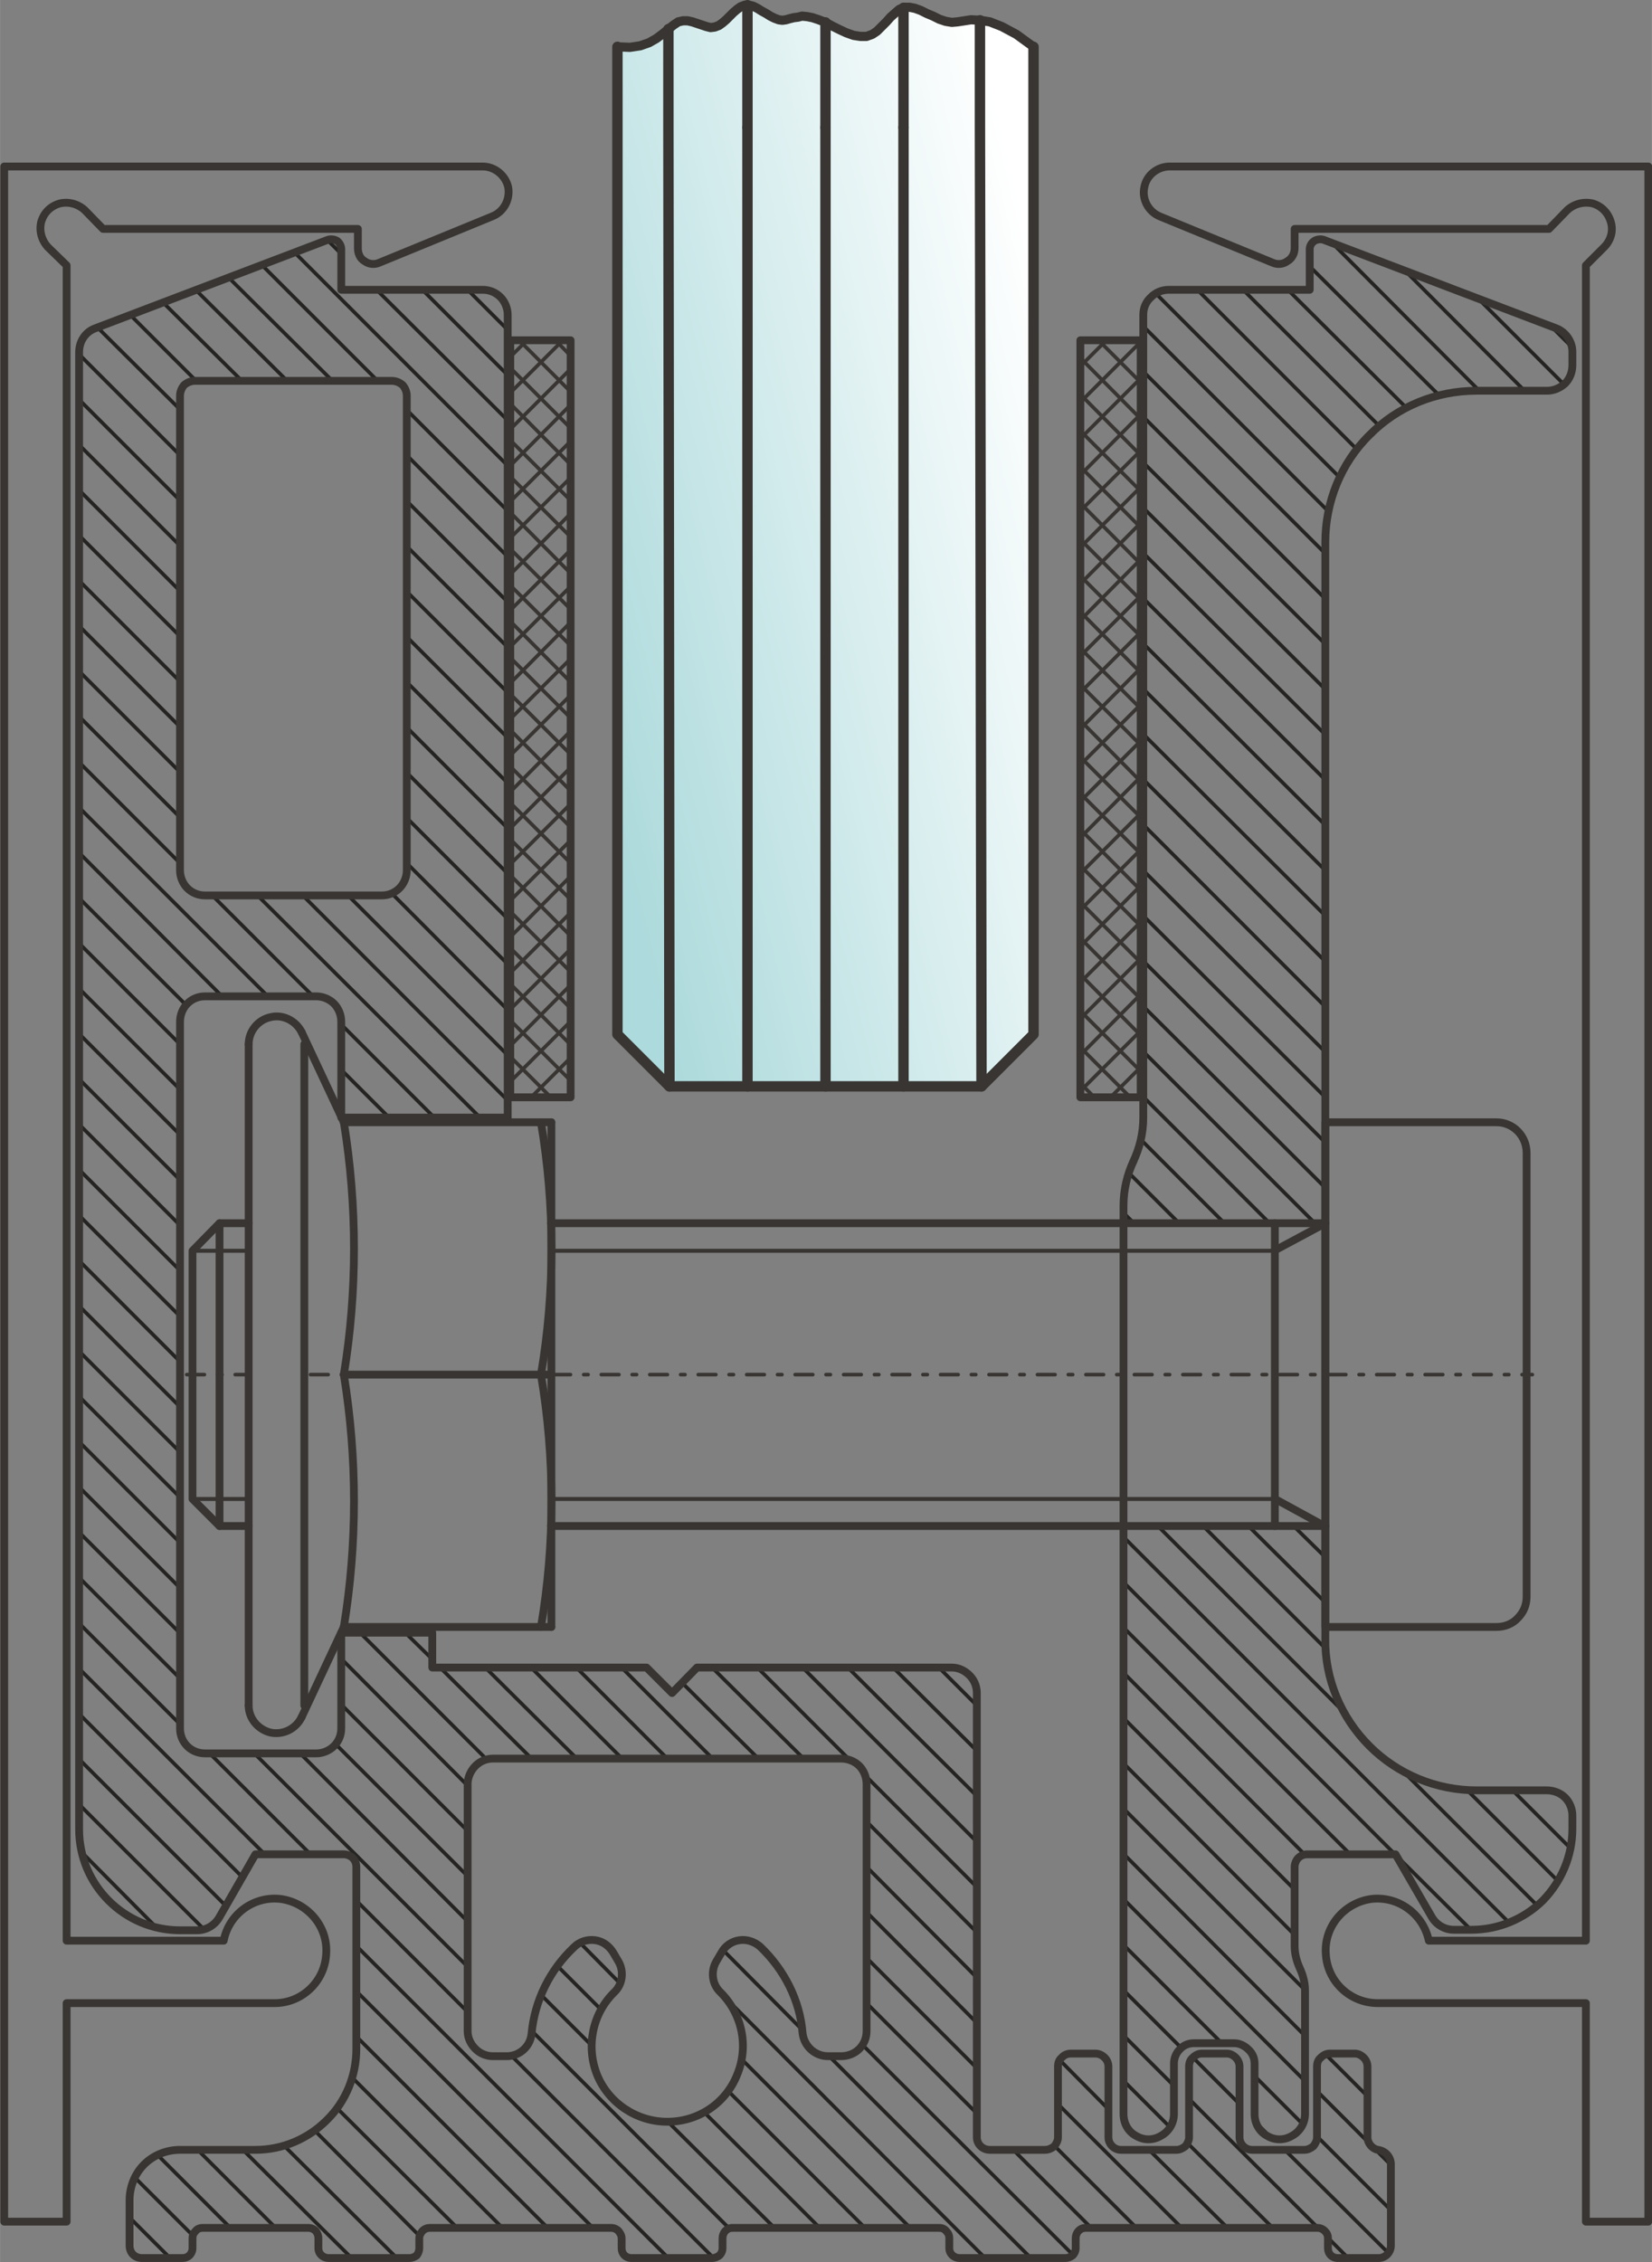 <?xml version="1.0" encoding="UTF-8"?>
<!DOCTYPE svg PUBLIC "-//W3C//DTD SVG 1.1//EN" "http://www.w3.org/Graphics/SVG/1.1/DTD/svg11.dtd">
<!-- Creator: CorelDRAW X7 -->
<svg xmlns="http://www.w3.org/2000/svg" xml:space="preserve" width="31.761mm" height="43.479mm" version="1.1" style="shape-rendering:geometricPrecision; text-rendering:geometricPrecision; image-rendering:optimizeQuality; fill-rule:evenodd; clip-rule:evenodd"
viewBox="0 0 3176 4348"
 xmlns:xlink="http://www.w3.org/1999/xlink">
 <rect x="0" y="0" width="3176" height="4348" fill="#808080" stroke="none"/>
 <defs>
  <style type="text/css">
   <![CDATA[
    .str6 {stroke:#383532;stroke-width:7.62}
    .str1 {stroke:#383532;stroke-width:6.99;stroke-linecap:round;stroke-linejoin:round}
    .str0 {stroke:#252422;stroke-width:6.99;stroke-linecap:round;stroke-linejoin:round}
    .str3 {stroke:#383532;stroke-width:20;stroke-linecap:round;stroke-linejoin:round}
    .str4 {stroke:#383532;stroke-width:14.99;stroke-linecap:round;stroke-linejoin:round}
    .str2 {stroke:#383532;stroke-width:17.63;stroke-linecap:round;stroke-linejoin:round}
    .str5 {stroke:#383532;stroke-width:6.99;stroke-linecap:round;stroke-linejoin:round;stroke-dasharray:33.88 25.41 8.47 25.41}
    .fil0 {fill:none;fill-rule:nonzero}
    .fil2 {fill:#383532;fill-rule:nonzero}
    .fil1 {fill:url(#id0);fill-rule:nonzero}
   ]]>
  </style>
  <linearGradient id="id0" gradientUnits="userSpaceOnUse" x1="1081.96" y1="1172.03" x2="2092.74" y2="926.17">
   <stop offset="0" style="stop-opacity:1; stop-color:#ADDADC"/>
   <stop offset="1" style="stop-opacity:1; stop-color:white"/>
  </linearGradient>
 </defs>
 <g id="Слой_x0020_1">
  <line class="fil0 str0" x1="3022" y1="667" x2="2984" y2= "629" />
  <line class="fil0 str0" x1="3007" y1="739" x2="2843" y2= "575" />
  <line class="fil0 str0" x1="2932" y1="752" x2="2703" y2= "522" />
  <line class="fil0 str0" x1="2845" y1="752" x2="2562" y2= "468" />
  <line class="fil0 str0" x1="2767" y1="760" x2="2518" y2= "512" />
  <line class="fil0 str0" x1="2704" y1="784" x2="2477" y2= "558" />
  <line class="fil0 str0" x1="2652" y1="819" x2="2390" y2= "557" />
  <line class="fil0 str0" x1="2609" y1="864" x2="2303" y2= "558" />
  <line class="fil0 str0" x1="2576" y1="918" x2="2222" y2= "564" />
  <line class="fil0 str0" x1="2554" y1="983" x2="2198" y2= "627" />
  <line class="fil0 str0" x1="2548" y1="1064" x2="2198" y2= "714" />
  <line class="fil0 str0" x1="2548" y1="1151" x2="2198" y2= "801" />
  <line class="fil0 str0" x1="2548" y1="1238" x2="2198" y2= "889" />
  <line class="fil0 str0" x1="2548" y1="1325" x2="2198" y2= "976" />
  <line class="fil0 str0" x1="2548" y1="1412" x2="2198" y2= "1063" />
  <line class="fil0 str0" x1="2548" y1="1499" x2="2198" y2= "1150" />
  <line class="fil0 str0" x1="2548" y1="1586" x2="2198" y2= "1237" />
  <line class="fil0 str0" x1="2548" y1="1673" x2="2198" y2= "1324" />
  <line class="fil0 str0" x1="2548" y1="1760" x2="2198" y2= "1411" />
  <line class="fil0 str0" x1="2548" y1="1848" x2="2198" y2= "1498" />
  <line class="fil0 str0" x1="2548" y1="1935" x2="2198" y2= "1585" />
  <line class="fil0 str0" x1="2548" y1="2022" x2="2198" y2= "1673" />
  <line class="fil0 str0" x1="2548" y1="2109" x2="2198" y2= "1760" />
  <line class="fil0 str0" x1="2548" y1="2196" x2="2198" y2= "1847" />
  <line class="fil0 str0" x1="2548" y1="2283" x2="2198" y2= "1934" />
  <line class="fil0 str0" x1="2529" y1="2352" x2="2198" y2= "2021" />
  <line class="fil0 str0" x1="2442" y1="2352" x2="2198" y2= "2108" />
  <line class="fil0 str0" x1="2355" y1="2352" x2="2194" y2= "2191" />
  <line class="fil0 str0" x1="2268" y1="2352" x2="2170" y2= "2254" />
  <line class="fil0 str0" x1="2181" y1="2352" x2="2160" y2= "2331" />
  <line class="fil0 str0" x1="2548" y1="2993" x2="2488" y2= "2934" />
  <path class="fil0 str0" d="M3019 3552l-110 -110m-361 -362l-147 -146"/>
  <path class="fil0 str0" d="M2995 3615l-174 -174m-273 -273l-234 -234"/>
  <path class="fil0 str0" d="M2956 3663l-257 -257m-116 -116l-356 -356"/>
  <line class="fil0 str0" x1="2902" y1="3696" x2="2160" y2= "2954" />
  <path class="fil0 str0" d="M2829 3710l-146 -145m0 0l-523 -524"/>
  <line class="fil0 str0" x1="2596" y1="3564" x2="2160" y2= "3128" />
  <line class="fil0 str0" x1="2509" y1="3565" x2="2160" y2= "3215" />
  <line class="fil0 str0" x1="2489" y1="3632" x2="2160" y2= "3302" />
  <line class="fil0 str0" x1="2489" y1="3719" x2="2160" y2= "3389" />
  <line class="fil0 str0" x1="2509" y1="3825" x2="2160" y2= "3476" />
  <line class="fil0 str0" x1="2509" y1="3913" x2="2160" y2= "3563" />
  <line class="fil0 str0" x1="2509" y1="4000" x2="2160" y2= "3650" />
  <path class="fil0 str0" d="M2505 4083l-93 -93m-62 -62l-190 -190"/>
  <path class="fil0 str0" d="M2445 4110l-31 -31m-143 -143l-111 -111"/>
  <line class="fil0 str0" x1="2257" y1="4009" x2="2160" y2= "3912" />
  <line class="fil0 str0" x1="2250" y1="4089" x2="2160" y2= "3999" />
  <line class="fil0 str0" x1="976" y1="634" x2="900" y2= "558" />
  <line class="fil0 str0" x1="976" y1="721" x2="813" y2= "558" />
  <path class="fil0 str0" d="M976 808l-251 -250m-69 -70l-26 -26"/>
  <line class="fil0 str0" x1="976" y1="895" x2="567" y2= "486" />
  <path class="fil0 str0" d="M976 982l-194 -194m-56 -56l-222 -222"/>
  <path class="fil0 str0" d="M976 1070l-194 -195m-143 -143l-199 -198"/>
  <path class="fil0 str0" d="M976 1157l-194 -194m-230 -231l-175 -174"/>
  <path class="fil0 str0" d="M976 1244l-194 -194m-317 -318l-151 -150"/>
  <path class="fil0 str0" d="M976 1331l-194 -194m-405 -405l-126 -126"/>
  <path class="fil0 str0" d="M976 1418l-194 -194m-436 -437l-158 -157"/>
  <path class="fil0 str0" d="M976 1505l-194 -194m-436 -436l-194 -194"/>
  <path class="fil0 str0" d="M976 1592l-194 -194m-436 -436l-194 -194"/>
  <path class="fil0 str0" d="M976 1679l-194 -194m-436 -436l-194 -194"/>
  <path class="fil0 str0" d="M976 1766l-194 -194m-436 -436l-194 -194"/>
  <path class="fil0 str0" d="M976 1853l-194 -194m-436 -436l-194 -194"/>
  <path class="fil0 str0" d="M976 1941l-223 -224m-407 -407l-194 -194"/>
  <path class="fil0 str0" d="M976 2028l-306 -306m-324 -325l-194 -194"/>
  <path class="fil0 str0" d="M976 2115l-393 -393m-237 -238l-194 -194"/>
  <path class="fil0 str0" d="M923 2148l-427 -426m-150 -151l-194 -194"/>
  <path class="fil0 str0" d="M835 2148l-179 -179m-53 -53l-194 -194m-63 -63l-194 -194"/>
  <path class="fil0 str0" d="M2629 4029l-80 -80m-671 -671l-72 -72m-1058 -1058l-92 -92m-140 -140l-364 -364"/>
  <path class="fil0 str0" d="M2674 4161l-32 -32m-11 -11l-99 -99m-654 -654l-160 -159m-1057 -1058l-5 -5m-228 -227l-276 -277"/>
  <path class="fil0 str0" d="M2674 4248l-142 -142m-654 -654l-247 -246m-1273 -1274l-206 -206"/>
  <path class="fil0 str0" d="M2669 4330l-199 -198m-87 -88l-90 -90m-415 -414l-334 -334m-1198 -1199l-194 -194"/>
  <path class="fil0 str0" d="M2592 4340l-39 -39m-19 -19l-248 -248m-408 -407l-216 -216m-27 -27l-178 -178m-1111 -1112l-194 -194"/>
  <path class="fil0 str0" d="M2447 4282l-164 -163m-154 -154l-16 -17m-235 -234l-212 -213m-121 -121l-175 -174m-1024 -1025l-194 -194"/>
  <path class="fil0 str0" d="M2360 4282l-151 -150m-79 -79l-93 -94m-159 -158l-212 -213m-208 -208l-147 -146m-965 -966l-194 -194"/>
  <path class="fil0 str0" d="M2272 4282l-239 -239m-155 -155l-212 -213m-296 -295l-174 -174m-850 -851l-194 -194"/>
  <path class="fil0 str0" d="M2185 4282l-158 -158m-149 -149l-212 -212m-383 -383l-174 -174m-763 -764l-194 -194"/>
  <path class="fil0 str0" d="M2098 4282l-150 -150m-70 -70l-212 -212m-470 -470l-174 -174m-676 -676l-194 -194"/>
  <path class="fil0 str0" d="M2063 4334l-405 -404m-549 -550l-175 -174m-588 -589l-194 -194"/>
  <path class="fil0 str0" d="M1982 4340l-388 -388m-52 -51l-152 -153m-368 -368l-175 -174m-16 -17l-52 -51m-433 -434l-194 -194"/>
  <path class="fil0 str0" d="M1895 4341l-502 -503m-457 -456l-244 -244m-346 -347l-194 -194"/>
  <path class="fil0 str0" d="M1750 4282l-324 -324m-527 -526l-243 -244m-310 -310l-194 -194"/>
  <path class="fil0 str0" d="M1663 4282l-263 -263m-208 -207l-77 -78m-216 -215l-243 -243m-310 -311l-194 -194"/>
  <path class="fil0 str0" d="M1576 4282l-222 -222m-199 -198l-84 -84m-172 -172l-254 -254m-299 -300l-194 -194"/>
  <path class="fil0 str0" d="M1489 4282l-204 -203m-148 -148l-97 -97m-141 -141l-322 -323m-231 -231l-194 -194"/>
  <path class="fil0 str0" d="M1402 4283l-380 -380m-123 -123l-409 -409m-144 -145l-194 -194"/>
  <path class="fil0 str0" d="M1372 4340l-389 -389m-84 -84l-214 -214m-88 -89l-194 -194m-57 -56l-194 -194"/>
  <path class="fil0 str0" d="M1285 4340l-600 -600m-176 -176l-357 -357"/>
  <path class="fil0 str0" d="M1140 4282l-455 -455m-219 -219l-314 -314"/>
  <path class="fil0 str0" d="M1053 4282l-368 -368m-251 -251l-282 -282"/>
  <path class="fil0 str0" d="M966 4282l-289 -289m-285 -285l-240 -240"/>
  <path class="fil0 str0" d="M879 4282l-231 -230m-347 -347l-144 -145"/>
  <line class="fil0 str0" x1="807" y1="4298" x2="605" y2= "4095" />
  <line class="fil0 str0" x1="763" y1="4340" x2="546" y2= "4124" />
  <line class="fil0 str0" x1="676" y1="4340" x2="467" y2= "4132" />
  <line class="fil0 str0" x1="530" y1="4282" x2="380" y2= "4132" />
  <line class="fil0 str0" x1="443" y1="4282" x2="303" y2= "4142" />
  <line class="fil0 str0" x1="371" y1="4297" x2="259" y2= "4185" />
  <line class="fil0 str0" x1="327" y1="4340" x2="249" y2= "4262" />
  <line class="fil0 str1" x1="1091" y1="2109" x2="1097" y2= "2102" />
  <line class="fil0 str1" x1="1021" y1="2109" x2="1097" y2= "2033" />
  <line class="fil0 str1" x1="981" y1="2079" x2="1097" y2= "1963" />
  <line class="fil0 str1" x1="981" y1="2010" x2="1097" y2= "1893" />
  <line class="fil0 str1" x1="981" y1="1940" x2="1097" y2= "1824" />
  <line class="fil0 str1" x1="981" y1="1870" x2="1097" y2= "1754" />
  <line class="fil0 str1" x1="981" y1="1801" x2="1097" y2= "1684" />
  <line class="fil0 str1" x1="981" y1="1731" x2="1097" y2= "1615" />
  <line class="fil0 str1" x1="981" y1="1661" x2="1097" y2= "1545" />
  <line class="fil0 str1" x1="981" y1="1592" x2="1097" y2= "1475" />
  <line class="fil0 str1" x1="981" y1="1522" x2="1097" y2= "1405" />
  <line class="fil0 str1" x1="981" y1="1452" x2="1097" y2= "1336" />
  <line class="fil0 str1" x1="981" y1="1382" x2="1097" y2= "1266" />
  <line class="fil0 str1" x1="981" y1="1313" x2="1097" y2= "1196" />
  <line class="fil0 str1" x1="981" y1="1243" x2="1097" y2= "1127" />
  <line class="fil0 str1" x1="981" y1="1173" x2="1097" y2= "1057" />
  <line class="fil0 str1" x1="981" y1="1104" x2="1097" y2= "987" />
  <line class="fil0 str1" x1="981" y1="1034" x2="1097" y2= "918" />
  <line class="fil0 str1" x1="981" y1="964" x2="1097" y2= "848" />
  <line class="fil0 str1" x1="981" y1="895" x2="1097" y2= "778" />
  <line class="fil0 str1" x1="981" y1="825" x2="1097" y2= "709" />
  <line class="fil0 str1" x1="981" y1="755" x2="1082" y2= "654" />
  <line class="fil0 str1" x1="981" y1="686" x2="1013" y2= "654" />
  <line class="fil0 str1" x1="1097" y1="684" x2="1068" y2= "654" />
  <line class="fil0 str1" x1="1097" y1="753" x2="998" y2= "654" />
  <line class="fil0 str1" x1="1097" y1="823" x2="981" y2= "707" />
  <line class="fil0 str1" x1="1097" y1="893" x2="981" y2= "776" />
  <line class="fil0 str1" x1="1097" y1="962" x2="981" y2= "846" />
  <line class="fil0 str1" x1="1097" y1="1032" x2="981" y2= "916" />
  <line class="fil0 str1" x1="1097" y1="1102" x2="981" y2= "985" />
  <line class="fil0 str1" x1="1097" y1="1171" x2="981" y2= "1055" />
  <line class="fil0 str1" x1="1097" y1="1241" x2="981" y2= "1125" />
  <line class="fil0 str1" x1="1097" y1="1311" x2="981" y2= "1194" />
  <line class="fil0 str1" x1="1097" y1="1380" x2="981" y2= "1264" />
  <line class="fil0 str1" x1="1097" y1="1450" x2="981" y2= "1334" />
  <line class="fil0 str1" x1="1097" y1="1520" x2="981" y2= "1403" />
  <line class="fil0 str1" x1="1097" y1="1590" x2="981" y2= "1473" />
  <line class="fil0 str1" x1="1097" y1="1659" x2="981" y2= "1543" />
  <line class="fil0 str1" x1="1097" y1="1729" x2="981" y2= "1613" />
  <line class="fil0 str1" x1="1097" y1="1799" x2="981" y2= "1682" />
  <line class="fil0 str1" x1="1097" y1="1868" x2="981" y2= "1752" />
  <line class="fil0 str1" x1="1097" y1="1938" x2="981" y2= "1822" />
  <line class="fil0 str1" x1="1097" y1="2008" x2="981" y2= "1891" />
  <line class="fil0 str1" x1="1097" y1="2077" x2="981" y2= "1961" />
  <line class="fil0 str1" x1="1059" y1="2109" x2="981" y2= "2031" />
  <line class="fil0 str1" x1="989" y1="2109" x2="981" y2= "2100" />
  <line class="fil0 str1" x1="2135" y1="2109" x2="2193" y2= "2051" />
  <line class="fil0 str1" x1="2077" y1="2097" x2="2193" y2= "1981" />
  <line class="fil0 str1" x1="2077" y1="2028" x2="2193" y2= "1911" />
  <line class="fil0 str1" x1="2077" y1="1958" x2="2193" y2= "1842" />
  <line class="fil0 str1" x1="2077" y1="1888" x2="2193" y2= "1772" />
  <line class="fil0 str1" x1="2077" y1="1819" x2="2193" y2= "1702" />
  <line class="fil0 str1" x1="2077" y1="1749" x2="2193" y2= "1633" />
  <line class="fil0 str1" x1="2077" y1="1679" x2="2193" y2= "1563" />
  <line class="fil0 str1" x1="2077" y1="1610" x2="2193" y2= "1493" />
  <line class="fil0 str1" x1="2077" y1="1540" x2="2193" y2= "1424" />
  <line class="fil0 str1" x1="2077" y1="1470" x2="2193" y2= "1354" />
  <line class="fil0 str1" x1="2077" y1="1401" x2="2193" y2= "1284" />
  <line class="fil0 str1" x1="2077" y1="1331" x2="2193" y2= "1215" />
  <line class="fil0 str1" x1="2077" y1="1261" x2="2193" y2= "1145" />
  <line class="fil0 str1" x1="2077" y1="1192" x2="2193" y2= "1075" />
  <line class="fil0 str1" x1="2077" y1="1122" x2="2193" y2= "1005" />
  <line class="fil0 str1" x1="2077" y1="1052" x2="2193" y2= "936" />
  <line class="fil0 str1" x1="2077" y1="982" x2="2193" y2= "866" />
  <line class="fil0 str1" x1="2077" y1="913" x2="2193" y2= "796" />
  <line class="fil0 str1" x1="2077" y1="843" x2="2193" y2= "727" />
  <line class="fil0 str1" x1="2077" y1="773" x2="2193" y2= "657" />
  <line class="fil0 str1" x1="2077" y1="704" x2="2127" y2= "654" />
  <line class="fil0 str1" x1="2193" y1="665" x2="2182" y2= "654" />
  <line class="fil0 str1" x1="2193" y1="735" x2="2112" y2= "654" />
  <line class="fil0 str1" x1="2193" y1="805" x2="2077" y2= "688" />
  <line class="fil0 str1" x1="2193" y1="875" x2="2077" y2= "758" />
  <line class="fil0 str1" x1="2193" y1="944" x2="2077" y2= "828" />
  <line class="fil0 str1" x1="2193" y1="1014" x2="2077" y2= "897" />
  <line class="fil0 str1" x1="2193" y1="1084" x2="2077" y2= "967" />
  <line class="fil0 str1" x1="2193" y1="1153" x2="2077" y2= "1037" />
  <line class="fil0 str1" x1="2193" y1="1223" x2="2077" y2= "1107" />
  <line class="fil0 str1" x1="2193" y1="1293" x2="2077" y2= "1176" />
  <line class="fil0 str1" x1="2193" y1="1362" x2="2077" y2= "1246" />
  <line class="fil0 str1" x1="2193" y1="1432" x2="2077" y2= "1316" />
  <line class="fil0 str1" x1="2193" y1="1502" x2="2077" y2= "1385" />
  <line class="fil0 str1" x1="2193" y1="1571" x2="2077" y2= "1455" />
  <line class="fil0 str1" x1="2193" y1="1641" x2="2077" y2= "1525" />
  <line class="fil0 str1" x1="2193" y1="1711" x2="2077" y2= "1594" />
  <line class="fil0 str1" x1="2193" y1="1780" x2="2077" y2= "1664" />
  <line class="fil0 str1" x1="2193" y1="1850" x2="2077" y2= "1734" />
  <line class="fil0 str1" x1="2193" y1="1920" x2="2077" y2= "1803" />
  <line class="fil0 str1" x1="2193" y1="1990" x2="2077" y2= "1873" />
  <line class="fil0 str1" x1="2193" y1="2059" x2="2077" y2= "1943" />
  <line class="fil0 str1" x1="2173" y1="2109" x2="2077" y2= "2013" />
  <line class="fil0 str1" x1="2104" y1="2109" x2="2077" y2= "2082" />
  <polygon class="fil1" points="1187,1507 1188,1507 1187,90 1187,90 1211,91 1231,88 1248,82 1262,74 1274,65 1285,56 1287,54 1294,48 1304,43 1313,40 1322,40 1331,42 1340,45 1349,48 1358,51 1366,53 1374,52 1382,49 1389,44 1396,38 1403,31 1410,24 1417,18 1424,13 1432,10 1437,10 1440,10 1447,12 1456,16 1465,21 1473,26 1481,31 1489,35 1497,38 1504,39 1511,38 1518,36 1526,34 1534,33 1542,31 1552,32 1562,34 1574,38 1586,44 1587,44 1587,779 1587,44 1600,50 1613,57 1627,63 1641,68 1654,70 1666,70 1676,66 1686,60 1695,51 1704,42 1712,33 1721,24 1729,18 1737,15 1739,14 1748,13 1759,16 1770,20 1782,25 1794,32 1806,37 1818,41 1830,43 1842,42 1853,40 1868,38 1884,39 1887,39 1902,42 1926,51 1954,66 1987,89 1987,1880 1987,1880 1987,1988 1922,2054 1917,2058 1917,2058 1887,2088 1737,2088 1588,2088 1587,1694 1588,1694 1587,779 1587,1694 1587,1694 1587,2088 1437,2088 1287,2088 1187,1988 "/>
  <polyline class="fil0 str2" points="1987,90 1954,66 1926,51 1903,42 1884,39 1867,38 1854,40 1841,42 1830,43 1818,41 1806,37 1794,31 1782,26 1770,20 1759,16 1749,14 1739,14 1729,18 1721,25 1712,33 1704,42 1695,51 1686,60 1677,66 1666,70 1654,70 1641,68 1627,63 1614,57 1600,50 1587,43 1574,38 1562,34 1552,32 1542,31 1534,33 1526,34 1518,36 1511,38 1504,39 1497,38 1489,35 1481,31 1473,26 1464,21 1456,16 1448,12 1440,10 1432,10 1424,13 1417,18 1410,24 1403,31 1396,38 1389,44 1382,49 1374,52 1366,53 1358,51 1349,48 1340,45 1331,42 1322,40 1313,40 1304,42 1295,48 1285,56 1274,65 1262,74 1248,82 1231,88 1211,91 1187,90 "/>
  <polyline class="fil0 str3" points="1884,39 1884,245 1887,2088 "/>
  <polyline class="fil0 str3" points="1285,56 1285,245 1287,2088 "/>
  <path class="fil0 str3" d="M1187 90l0 1898m800 -1898l0 1898m-100 100l100 -100m-700 100l-100 -100m700 100l-600 0"/>
  <line class="fil0 str3" x1="1437" y1="2088" x2="1437" y2= "245" />
  <line class="fil0 str3" x1="1737" y1="2088" x2="1737" y2= "245" />
  <line class="fil0 str3" x1="1587" y1="2088" x2="1587" y2= "245" />
  <line class="fil0 str3" x1="1737" y1="245" x2="1737" y2= "15" />
  <line class="fil0 str3" x1="1587" y1="245" x2="1587" y2= "43" />
  <line class="fil0 str3" x1="1437" y1="245" x2="1437" y2= "10" />
  <path class="fil0 str4" d="M928 320l-920 0 0 3950 120 0 0 -420 400 0c52,0 96,-41 99,-94 4,-52 -34,-98 -86,-106 -52,-7 -101,28 -111,80l-302 0 0 -3220 -36 -35c-12,-13 -17,-31 -13,-48 5,-18 18,-31 36,-36 17,-4 35,1 48,13l35 36 490 0 0 37c0,10 4,20 13,25 8,6 19,7 28,3l217 -89c23,-9 35,-33 31,-56 -5,-23 -26,-40 -49,-40z"/>
  <path class="fil0 str4" d="M2178 2234c13,-27 20,-56 20,-86l0 -1543c0,-13 5,-25 15,-34 9,-9 21,-14 34,-14l271 0 0 -78c0,-6 3,-12 9,-16 5,-3 12,-4 18,-2l447 170c18,7 31,25 31,45l0 26c0,13 -5,26 -14,35 -10,9 -22,14 -35,14l-135 0c-78,0 -152,30 -206,85 -55,54 -85,129 -85,206l0 2108c-1,77 30,151 85,206 54,54 128,85 206,85l135 0c13,0 26,5 35,14 9,9 14,22 14,34l0 26c0,52 -21,101 -57,138 -37,36 -86,56 -137,56l-34 0c-17,0 -33,-9 -42,-24l-70 -121 -169 0c-7,0 -13,2 -18,7 -4,4 -7,11 -7,17l0 153c0,14 4,29 10,42 6,13 10,28 10,42l0 238c0,18 -10,34 -25,42 -15,9 -33,9 -48,0 -15,-8 -24,-24 -24,-42l0 -97c0,-10 -4,-20 -12,-27 -7,-7 -17,-12 -27,-12l-78 0c-10,0 -20,4 -27,12 -7,7 -11,17 -11,27l0 97c0,18 -10,34 -25,42 -15,9 -33,9 -48,0 -15,-8 -24,-24 -24,-42l0 -1746c0,-30 7,-60 20,-87"/>
  <polygon class="fil0 str4" points="2077,2109 2193,2109 2193,654 2077,654 "/>
  <polygon class="fil0 str4" points="981,2109 1097,2109 1097,654 981,654 "/>
  <path class="fil0 str4" d="M2548 2351l0 -194 329 0c32,0 58,26 58,59l0 853c0,16 -6,30 -17,41 -10,11 -25,17 -41,17l-329 0 0 -194"/>
  <line class="fil0 str5" x1="597" y1="2642" x2="2946" y2= "2642" />
  <line class="fil0 str6" x1="1060" y1="2881" x2="2451" y2= "2881" />
  <line class="fil0 str6" x1="1060" y1="2404" x2="2451" y2= "2404" />
  <path class="fil0 str4" d="M2548 2933l-1489 0m0 -582l1489 0"/>
  <line class="fil0 str4" x1="2548" y1="2933" x2="2548" y2= "2351" />
  <line class="fil0 str4" x1="2451" y1="2351" x2="2451" y2= "2933" />
  <path class="fil2" d="M2454 2874l-7 13 0 0 -1 0 0 0 0 0 -1 -1 0 0 0 0 0 -1 -1 0 0 0 0 0 0 -1 0 0 0 0 -1 -1 0 0 0 0 0 -1 0 0 0 0 0 -1 0 -1 0 0 0 0 0 -1 0 0 0 0 0 -1 1 0 0 0 0 -1 0 0 0 0 1 -1 0 0 0 0 0 -1 1 0 0 0 0 0 0 -1 1 0 0 0 0 0 1 0 0 0 0 0 1 0 0 -1 0 0 1 0 0 0 1 0 0 0 0 0 1 0 0 0 0 1 1 0 0 0 0 0 1 0 0 0zm90 66l-97 -53 7 -13 97 53 -7 13zm0 0l7 -13 0 0 1 0 0 0 0 1 1 0 0 0 0 0 0 1 1 0 0 0 0 1 0 0 0 0 0 0 1 1 0 0 0 1 0 0 0 0 0 1 0 0 0 1 0 0 0 0 0 1 0 0 0 0 0 1 -1 0 0 1 0 0 0 0 0 1 0 0 -1 0 0 0 0 1 -1 0 0 0 0 0 0 1 -1 0 0 0 0 0 -1 0 0 0 0 0 -1 1 0 0 0 0 -1 0 0 0 0 0 -1 0 0 0 -1 0 0 0 0 0 -1 -1 0 0 0 0 -1 0 0 0z"/>
  <path class="fil2" d="M2447 2397l7 13 0 1 -1 0 0 0 0 0 -1 0 0 0 0 0 -1 0 0 0 0 0 -1 0 0 0 -1 0 0 0 0 0 -1 0 0 0 0 0 -1 0 0 -1 0 0 -1 0 0 0 0 0 0 -1 -1 0 0 0 0 0 0 -1 -1 0 0 0 0 -1 0 0 0 0 -1 -1 0 0 0 0 0 -1 0 0 0 0 0 -2 0 0 0 -1 0 0 0 0 0 -1 1 0 0 0 0 -1 0 0 0 0 0 -1 1 0 0 0 0 0 0 -1 1 0 0 0 0 0 1 -1 0 0zm104 -39l-97 52 -7 -13 97 -52 7 13zm0 0l-7 -13 0 0 1 -1 0 0 0 0 1 0 0 0 0 0 1 0 0 0 1 0 0 0 1 0 0 0 0 0 1 0 0 0 0 0 1 0 0 1 0 0 1 0 0 0 0 0 1 1 0 0 0 0 0 0 1 1 0 0 0 0 0 1 0 0 0 0 1 1 0 0 0 0 0 1 0 0 0 1 0 1 0 0 0 1 0 0 0 0 0 1 -1 0 0 0 0 1 0 0 0 0 0 1 -1 0 0 0 0 1 0 0 -1 0 0 0 0 0 -1 1 0 0z"/>
  <line class="fil0 str5" x1="359" y1="2642" x2="478" y2= "2642" />
  <line class="fil0 str6" x1="370" y1="2881" x2="478" y2= "2881" />
  <line class="fil0 str6" x1="370" y1="2404" x2="478" y2= "2404" />
  <polyline class="fil0 str4" points="478,2933 422,2933 370,2881 370,2404 422,2351 478,2351 "/>
  <line class="fil0 str4" x1="422" y1="2351" x2="422" y2= "2933" />
  <line class="fil0 str4" x1="478" y1="3278" x2="478" y2= "2007" />
  <line class="fil0 str4" x1="585" y1="3278" x2="585" y2= "2007" />
  <line class="fil0 str4" x1="661" y1="3127" x2="580" y2= "3300" />
  <path class="fil0 str4" d="M478 3278c0,25 18,46 42,52 24,5 49,-7 60,-30"/>
  <line class="fil0 str4" x1="661" y1="2157" x2="580" y2= "1984" />
  <path class="fil0 str4" d="M580 1984c-11,-22 -36,-35 -60,-29 -24,5 -42,27 -42,52"/>
  <path class="fil0 str4" d="M1040 2642c27,-160 27,-324 0,-485"/>
  <path class="fil0 str4" d="M661 2642c26,-160 26,-324 0,-485"/>
  <line class="fil0 str4" x1="1060" y1="2157" x2="1060" y2= "3127" />
  <path class="fil0 str4" d="M661 3127c26,-160 26,-324 0,-485"/>
  <path class="fil0 str4" d="M1040 3127c27,-160 27,-324 0,-485"/>
  <line class="fil0 str4" x1="661" y1="3127" x2="1060" y2= "3127" />
  <line class="fil0 str4" x1="1060" y1="2642" x2="661" y2= "2642" />
  <line class="fil0 str4" x1="661" y1="2157" x2="1060" y2= "2157" />
  <path class="fil0 str4" d="M2249 320l920 0 0 3950 -120 0 0 -420 -400 0c-53,0 -97,-41 -100,-94 -4,-52 34,-98 86,-106 52,-7 101,28 112,80l302 0 0 -3220 35 -35c13,-13 18,-31 13,-48 -5,-18 -18,-31 -35,-36 -18,-4 -36,1 -49,13l-35 36 -489 0 0 37c0,10 -5,20 -14,25 -8,6 -19,7 -28,3l-217 -89c-22,-9 -35,-33 -30,-56 4,-23 25,-40 49,-40z"/>
  <path class="fil0 str4" d="M346 761c0,-8 3,-15 8,-21 6,-5 13,-8 21,-8l378 0c8,0 15,3 21,8 5,6 8,13 8,21l0 912c0,12 -5,25 -14,34 -9,9 -21,14 -34,14l-340 0c-13,0 -25,-5 -34,-14 -9,-9 -14,-22 -14,-34l0 -912z"/>
  <path class="fil0 str4" d="M1189 3770l-10 -17c-8,-13 -20,-22 -35,-24 -15,-2 -30,3 -40,13 -47,44 -76,103 -82,166 -2,25 -23,44 -48,44l-26 0c-13,0 -25,-5 -34,-14 -9,-9 -15,-21 -15,-34l0 -475c0,-13 6,-26 15,-35 9,-9 21,-14 34,-14l669 0c13,0 26,5 35,14 9,9 14,22 14,35l0 475c0,13 -5,25 -14,34 -9,9 -22,14 -35,14l-25 0c-25,0 -46,-19 -49,-44 -5,-63 -35,-122 -81,-166 -11,-10 -26,-15 -40,-13 -15,2 -28,11 -35,24l-10 17c-11,19 -8,44 8,59 42,42 55,104 32,159 -22,55 -75,90 -134,90 -59,0 -113,-36 -135,-90 -22,-55 -9,-118 33,-159 16,-15 19,-40 8,-59z"/>
  <path class="fil0 str4" d="M608 3370c12,0 25,-5 34,-14 9,-9 14,-21 14,-34l0 -184 175 0 0 67 412 0 49 49 48 -49 490 0c13,0 25,6 34,15 9,9 14,21 14,34l0 854c0,13 11,24 25,24l106 0c7,0 13,-3 18,-7 4,-5 7,-11 7,-17l0 -136c0,-7 2,-13 7,-17 4,-5 11,-8 17,-8l48 0c7,0 13,3 18,8 4,4 7,10 7,17l0 136c0,13 11,24 24,24l107 0c6,0 12,-3 17,-7 4,-5 7,-11 7,-17l0 -136c0,-7 2,-13 7,-17 5,-5 11,-8 17,-8l49 0c6,0 12,3 17,8 4,4 7,10 7,17l0 136c0,13 11,24 24,24l101 0c6,0 12,-3 17,-7 4,-5 7,-11 7,-17l0 -136c0,-7 2,-13 7,-17 5,-5 11,-8 17,-8l49 0c6,0 12,3 17,8 4,4 7,10 7,17l0 136c0,11 9,22 20,24 15,2 25,14 25,28l0 156c0,7 -3,13 -7,17 -5,5 -11,7 -17,7l-78 0c-11,0 -19,-8 -19,-19l0 -19c0,-6 -2,-10 -6,-14 -4,-4 -9,-6 -14,-6l-446 0c-11,0 -19,9 -19,20l0 19c0,5 -2,10 -6,14 -4,3 -9,5 -14,5l-203 0c-11,0 -20,-8 -20,-19l0 -19c0,-6 -2,-10 -6,-14 -3,-4 -8,-6 -13,-6l-398 0c-11,0 -19,9 -19,20l0 19c0,5 -2,10 -6,14 -4,3 -9,5 -14,5l-155 0c-11,0 -19,-8 -19,-19l0 -19c0,-6 -3,-10 -6,-14 -4,-4 -9,-6 -14,-6l-349 0c-5,0 -10,2 -14,6 -3,4 -6,8 -6,14l0 19c0,5 -2,10 -5,14 -4,3 -9,5 -14,5l-155 0c-11,0 -20,-8 -20,-19l0 -19c0,-6 -2,-10 -5,-14 -4,-4 -9,-6 -14,-6l-204 0c-5,0 -10,2 -13,6 -4,4 -6,8 -6,14l0 19c0,5 -2,10 -6,14 -3,3 -8,5 -13,5l-78 0c-14,0 -24,-10 -24,-24l0 -87c0,-26 10,-51 28,-69 18,-18 43,-28 69,-28l145 0c52,0 101,-21 137,-57 37,-36 57,-86 57,-137l0 -349c0,-7 -2,-13 -7,-18 -4,-4 -11,-7 -17,-7l-170 0 -70 122c-9,15 -25,24 -42,24l-33 0c-107,0 -194,-87 -194,-194l0 -2839c0,-21 12,-39 31,-46l447 -170c6,-2 13,-1 18,2 5,4 8,10 8,16l0 78 272 0c13,0 25,5 34,14 9,9 14,22 14,34l0 1543 -320 0 0 -184c0,-13 -5,-26 -14,-35 -9,-9 -22,-14 -34,-14l-214 0c-13,0 -25,5 -34,14 -9,9 -14,22 -14,35l0 1358c0,27 21,48 48,48l214 0z"/>
 </g>
</svg>
